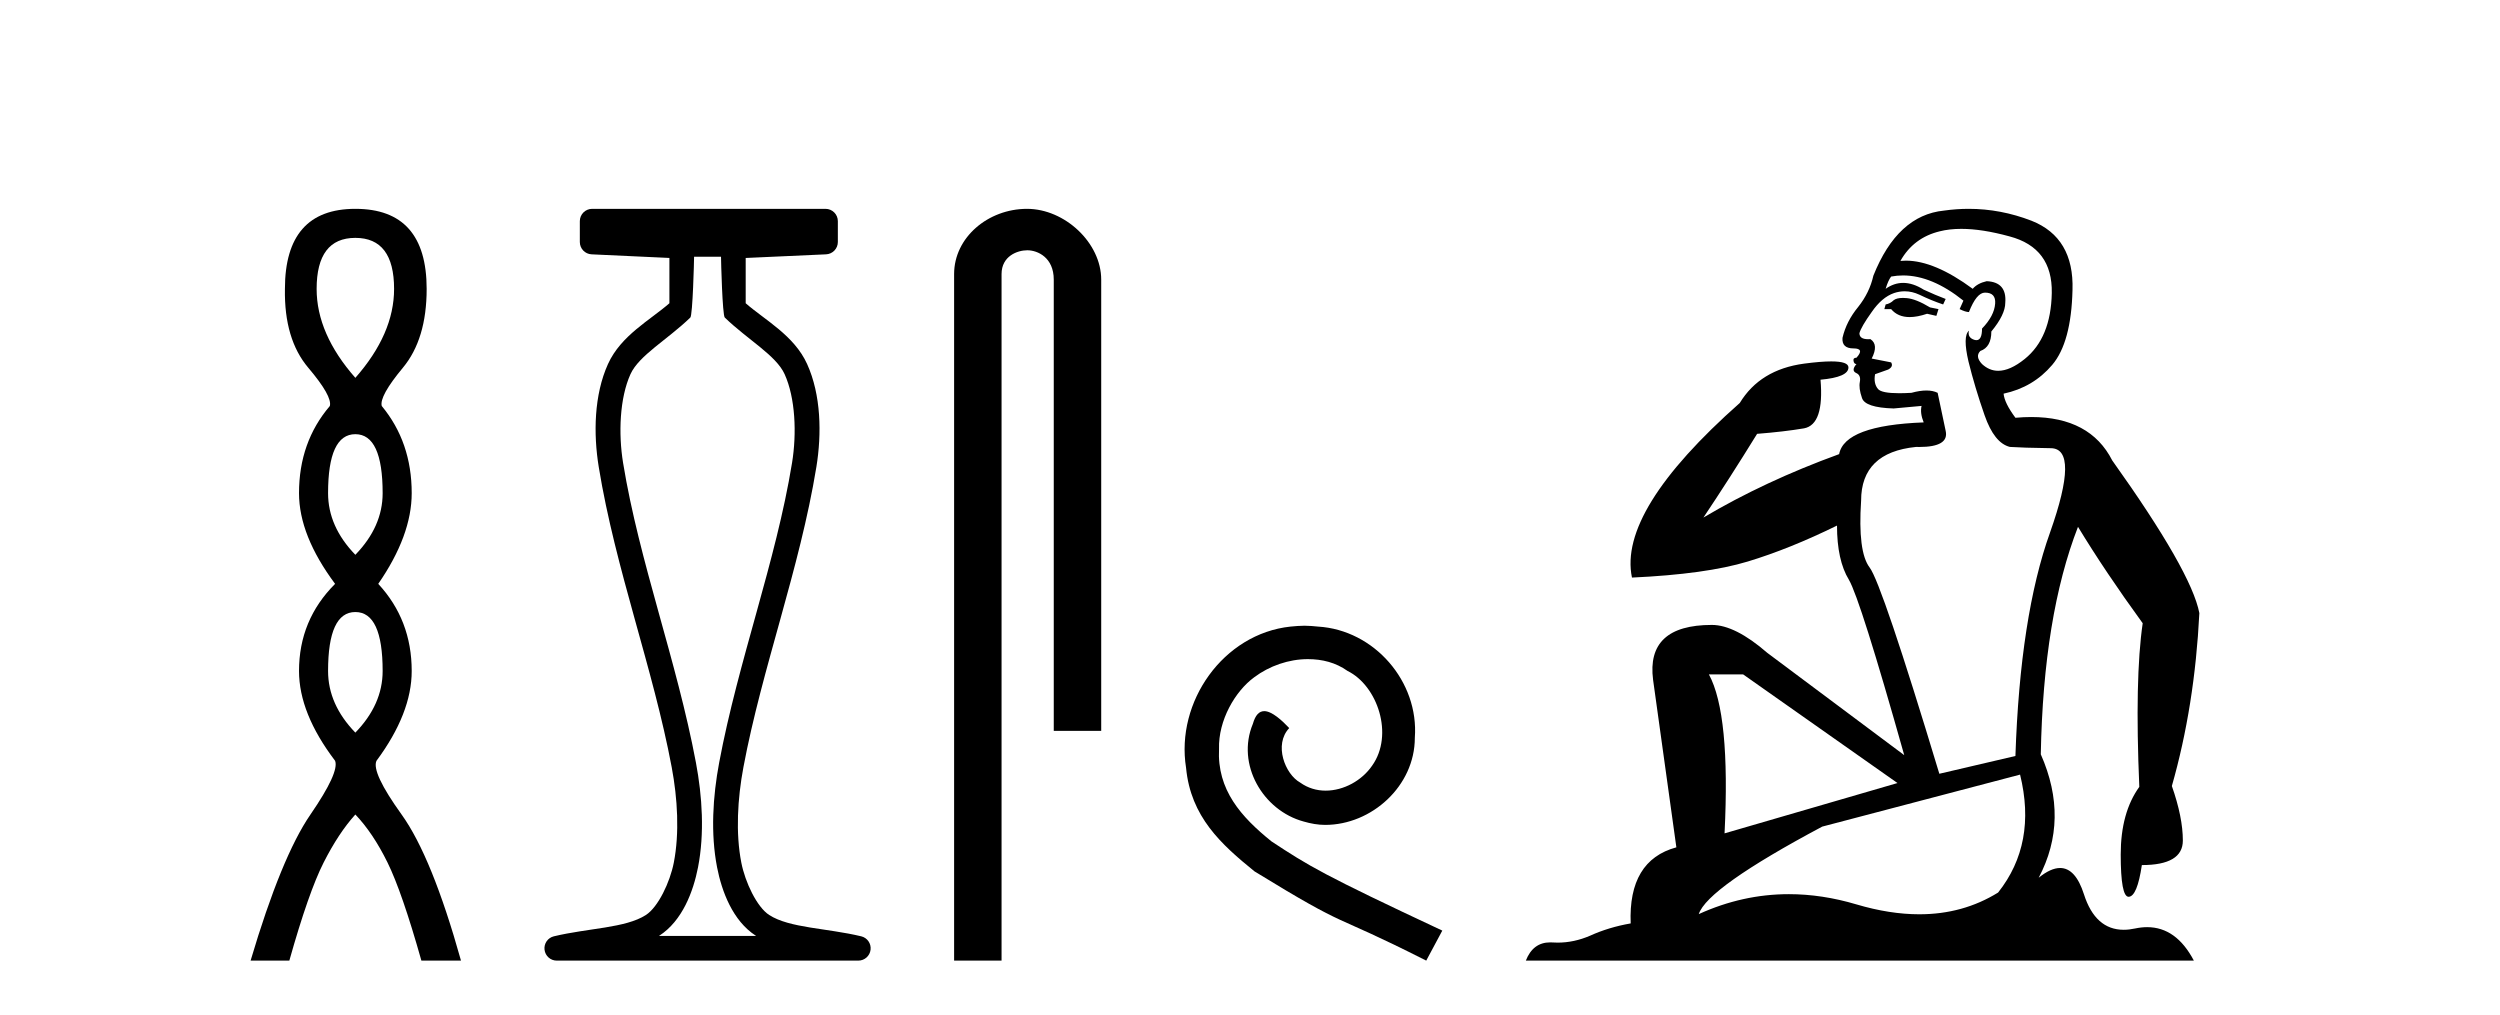 <?xml version='1.0' encoding='UTF-8' standalone='yes'?><svg xmlns='http://www.w3.org/2000/svg' xmlns:xlink='http://www.w3.org/1999/xlink' width='101.0' height='41.0' ><path d='M 14.356 9.61 Q 15.921 9.61 15.921 11.673 Q 15.921 13.487 14.356 15.265 Q 12.792 13.487 12.792 11.673 Q 12.792 9.61 14.356 9.61 ZM 14.356 17.541 Q 15.459 17.541 15.459 19.924 Q 15.459 21.276 14.356 22.414 Q 13.254 21.276 13.254 19.924 Q 13.254 17.541 14.356 17.541 ZM 14.356 24.726 Q 15.459 24.726 15.459 27.108 Q 15.459 28.46 14.356 29.598 Q 13.254 28.46 13.254 27.108 Q 13.254 24.726 14.356 24.726 ZM 14.356 8.437 Q 11.511 8.437 11.511 11.673 Q 11.476 13.7 12.454 14.856 Q 13.432 16.012 13.325 16.403 Q 12.08 17.862 12.08 19.924 Q 12.08 21.631 13.538 23.588 Q 12.08 25.046 12.08 27.108 Q 12.08 28.816 13.538 30.736 Q 13.716 31.198 12.543 32.906 Q 11.369 34.613 10.124 38.809 L 11.689 38.809 Q 12.471 36.035 13.076 34.844 Q 13.681 33.652 14.356 32.906 Q 15.068 33.652 15.655 34.844 Q 16.241 36.035 17.024 38.809 L 18.624 38.809 Q 17.451 34.613 16.224 32.906 Q 14.997 31.198 15.21 30.736 Q 16.633 28.816 16.633 27.108 Q 16.633 25.046 15.281 23.588 Q 16.633 21.631 16.633 19.924 Q 16.633 17.862 15.423 16.403 Q 15.317 16.012 16.277 14.856 Q 17.237 13.7 17.237 11.673 Q 17.237 8.437 14.356 8.437 Z' style='fill:#000000;stroke:none' /><path d='M 29.129 10.373 C 29.129 10.508 29.184 12.735 29.281 12.829 C 30.205 13.722 31.354 14.356 31.699 15.117 C 32.134 16.078 32.193 17.509 31.998 18.703 C 31.346 22.7 29.828 26.684 29.054 30.812 C 28.798 32.175 28.704 33.671 28.97 35.04 C 29.159 36.009 29.599 37.2 30.536 37.804 C 30.541 37.807 30.545 37.81 30.55 37.813 L 26.62 37.813 C 26.625 37.81 26.63 37.807 26.634 37.804 C 27.571 37.2 28.011 36.009 28.2 35.04 C 28.467 33.671 28.372 32.175 28.116 30.812 C 27.342 26.684 25.825 22.7 25.173 18.703 C 24.978 17.509 25.036 16.078 25.471 15.117 C 25.816 14.356 26.965 13.722 27.889 12.829 C 27.986 12.735 28.041 10.508 28.041 10.373 ZM 23.923 8.437 C 23.648 8.437 23.425 8.66 23.425 8.935 L 23.425 9.777 C 23.425 10.043 23.634 10.263 23.9 10.275 L 27.044 10.421 L 27.044 12.251 C 26.272 12.928 25.088 13.548 24.563 14.706 C 23.997 15.956 23.971 17.525 24.189 18.864 C 24.863 22.997 26.385 26.987 27.137 30.996 C 27.376 32.27 27.453 33.661 27.222 34.849 C 27.067 35.644 26.59 36.646 26.094 36.966 C 25.273 37.496 23.765 37.494 22.376 37.827 C 22.131 37.886 21.969 38.119 21.999 38.369 C 22.029 38.62 22.24 38.809 22.492 38.809 L 34.678 38.809 C 34.93 38.808 35.142 38.619 35.171 38.369 C 35.201 38.119 35.039 37.886 34.794 37.827 C 33.405 37.494 31.898 37.496 31.076 36.966 C 30.58 36.646 30.104 35.644 29.949 34.849 C 29.717 33.661 29.795 32.27 30.034 30.996 C 30.785 26.987 32.307 22.997 32.982 18.864 C 33.2 17.525 33.174 15.956 32.607 14.706 C 32.082 13.548 30.898 12.928 30.126 12.251 L 30.126 10.422 L 33.373 10.275 C 33.639 10.263 33.849 10.044 33.849 9.777 L 33.849 8.935 C 33.849 8.66 33.626 8.437 33.35 8.437 Z' style='fill:#000000;stroke:none' /><path d='M 41.491 8.437 C 39.922 8.437 38.546 9.591 38.546 11.072 L 38.546 38.809 L 40.463 38.809 L 40.463 11.072 C 40.463 10.346 41.102 10.111 41.503 10.111 C 41.924 10.111 42.572 10.406 42.572 11.296 L 42.572 29.526 L 44.489 29.526 L 44.489 11.296 C 44.489 9.813 43.02 8.437 41.491 8.437 Z' style='fill:#000000;stroke:none' /><path d='M 52.7 25.279 C 52.512 25.279 52.324 25.297 52.136 25.314 C 49.42 25.604 47.49 28.354 47.917 31.019 C 48.105 33.001 49.335 34.111 50.684 35.205 C 54.699 37.665 53.571 36.759 57.62 38.809 L 58.269 37.596 C 53.452 35.341 52.871 34.983 51.368 33.992 C 50.138 33.001 49.164 31.908 49.249 30.251 C 49.215 29.106 49.898 27.927 50.667 27.364 C 51.282 26.902 52.068 26.629 52.837 26.629 C 53.418 26.629 53.964 26.766 54.443 27.107 C 55.655 27.705 56.322 29.687 55.433 30.934 C 55.023 31.532 54.289 31.942 53.554 31.942 C 53.195 31.942 52.837 31.839 52.529 31.617 C 51.914 31.276 51.453 30.08 52.085 29.414 C 51.795 29.106 51.385 28.73 51.077 28.73 C 50.872 28.73 50.718 28.884 50.616 29.243 C 49.933 30.883 51.026 32.745 52.666 33.189 C 52.956 33.274 53.247 33.326 53.537 33.326 C 55.416 33.326 57.159 31.754 57.159 29.807 C 57.33 27.534 55.519 25.45 53.247 25.314 C 53.076 25.297 52.888 25.279 52.7 25.279 Z' style='fill:#000000;stroke:none' /><path d='M 76.878 12.036 Q 76.624 12.036 76.504 12.129 Q 76.368 12.266 76.18 12.3 L 76.128 12.488 L 76.402 12.488 Q 76.672 12.81 77.15 12.81 Q 77.458 12.81 77.854 12.676 L 78.229 12.761 L 78.315 12.488 L 77.973 12.419 Q 77.409 12.078 77.034 12.044 Q 76.95 12.036 76.878 12.036 ZM 79.237 9.246 Q 80.076 9.246 81.184 9.55 Q 82.927 10.011 82.892 11.839 Q 82.858 13.649 81.799 14.503 Q 81.206 14.98 80.728 14.98 Q 80.368 14.98 80.074 14.708 Q 79.784 14.401 80.006 14.179 Q 80.45 14.025 80.45 13.393 Q 81.013 12.71 81.013 12.232 Q 81.082 11.395 80.262 11.36 Q 79.886 11.446 79.698 11.668 Q 78.155 10.53 76.996 10.53 Q 76.885 10.53 76.777 10.541 L 76.777 10.541 Q 77.307 9.601 78.366 9.345 Q 78.757 9.246 79.237 9.246 ZM 76.883 11.128 Q 78.05 11.128 79.322 12.146 L 79.169 12.488 Q 79.408 12.607 79.545 12.607 Q 79.852 11.822 80.194 11.822 Q 80.638 11.822 80.604 12.266 Q 80.569 12.761 80.074 13.274 Q 80.074 13.743 79.846 13.743 Q 79.817 13.743 79.784 13.735 Q 79.476 13.649 79.545 13.359 L 79.545 13.359 Q 79.288 13.581 79.527 14.606 Q 79.784 15.648 80.177 16.775 Q 80.569 17.902 81.201 18.056 Q 81.697 18.09 82.858 18.107 Q 84.02 18.124 82.824 21.506 Q 81.611 24.888 81.423 30.542 L 78.349 31.26 Q 76.026 23.573 75.531 22.924 Q 75.052 22.292 75.189 20.225 Q 75.189 18.278 77.409 18.056 Q 77.474 18.058 77.535 18.058 Q 78.752 18.058 78.605 17.407 Q 78.468 16.741 78.281 15.87 Q 78.093 15.776 77.828 15.776 Q 77.563 15.776 77.222 15.87 Q 76.948 15.886 76.729 15.886 Q 76.016 15.886 75.872 15.716 Q 75.684 15.494 75.753 15.118 L 76.282 14.93 Q 76.504 14.811 76.402 14.64 L 75.616 14.486 Q 75.906 13.923 75.565 13.701 Q 75.515 13.704 75.472 13.704 Q 75.121 13.704 75.121 13.461 Q 75.189 13.205 75.616 12.607 Q 76.026 12.01 76.521 11.839 Q 76.735 11.768 76.948 11.768 Q 77.247 11.768 77.546 11.907 Q 78.041 12.146 78.503 12.3 L 78.605 12.078 Q 78.195 11.924 77.717 11.702 Q 77.284 11.429 76.889 11.429 Q 76.518 11.429 76.18 11.668 Q 76.282 11.326 76.402 11.173 Q 76.64 11.128 76.883 11.128 ZM 70.423 27.246 L 76.658 31.635 L 69.672 33.668 Q 69.911 28.851 69.04 27.246 ZM 81.611 31.294 Q 82.295 34.078 80.723 36.059 Q 79.305 36.937 77.54 36.937 Q 76.349 36.937 75.001 36.538 Q 73.611 36.124 72.272 36.124 Q 70.402 36.124 68.63 36.93 Q 68.972 35.871 73.618 33.395 L 81.611 31.294 ZM 79.536 8.437 Q 79.04 8.437 78.537 8.508 Q 76.658 8.696 75.684 11.138 Q 75.531 11.822 75.069 12.402 Q 74.591 12.983 74.437 13.649 Q 74.403 14.076 74.881 14.076 Q 75.343 14.076 75.001 14.452 Q 74.864 14.452 74.881 14.572 Q 74.899 14.708 75.001 14.708 Q 74.779 14.965 74.984 15.067 Q 75.189 15.152 75.138 15.426 Q 75.086 15.682 75.223 16.075 Q 75.343 16.468 76.504 16.502 L 77.631 16.399 L 77.631 16.399 Q 77.563 16.69 77.717 17.065 Q 74.523 17.185 74.301 18.347 Q 71.295 19.44 68.818 20.909 Q 69.86 19.354 70.987 17.527 Q 72.08 17.441 72.883 17.305 Q 73.703 17.151 73.549 15.34 Q 74.677 15.238 74.677 14.845 Q 74.677 14.601 73.983 14.601 Q 73.562 14.601 72.883 14.691 Q 71.107 14.93 70.287 16.28 Q 65.367 20.635 65.931 23.334 Q 68.92 23.197 70.611 22.685 Q 72.302 22.173 74.215 21.233 Q 74.215 22.634 74.694 23.42 Q 75.155 24.205 76.931 30.508 L 71.397 26.374 Q 70.099 25.247 69.159 25.247 Q 66.495 25.247 66.785 27.468 L 67.725 34.232 Q 65.777 34.761 65.88 37.306 Q 64.992 37.46 64.24 37.802 Q 63.591 38.082 62.929 38.082 Q 62.825 38.082 62.72 38.075 Q 62.673 38.072 62.628 38.072 Q 61.932 38.072 61.644 38.809 L 88.632 38.809 Q 87.92 37.457 86.746 37.457 Q 86.511 37.457 86.257 37.511 Q 86.015 37.563 85.797 37.563 Q 84.65 37.563 84.191 36.128 Q 83.851 35.067 83.228 35.067 Q 82.848 35.067 82.363 35.461 Q 83.61 33.104 82.448 30.474 Q 82.551 24.888 83.951 21.284 Q 85.062 23.112 86.565 25.179 Q 86.24 27.399 86.428 31.789 Q 85.677 32.831 85.677 34.522 Q 85.677 36.23 85.995 36.23 Q 85.998 36.23 86.001 36.23 Q 86.343 36.213 86.531 34.949 Q 88.187 34.949 88.187 33.958 Q 88.187 33.019 87.743 31.755 Q 88.666 28.527 88.854 24.769 Q 88.529 23.078 85.335 18.603 Q 84.443 16.848 82.064 16.848 Q 81.756 16.848 81.423 16.878 Q 80.979 16.28 80.945 15.904 Q 82.141 15.648 82.909 14.742 Q 83.678 13.837 83.729 11.719 Q 83.798 9.601 82.073 8.918 Q 80.827 8.437 79.536 8.437 Z' style='fill:#000000;stroke:none' /></svg>